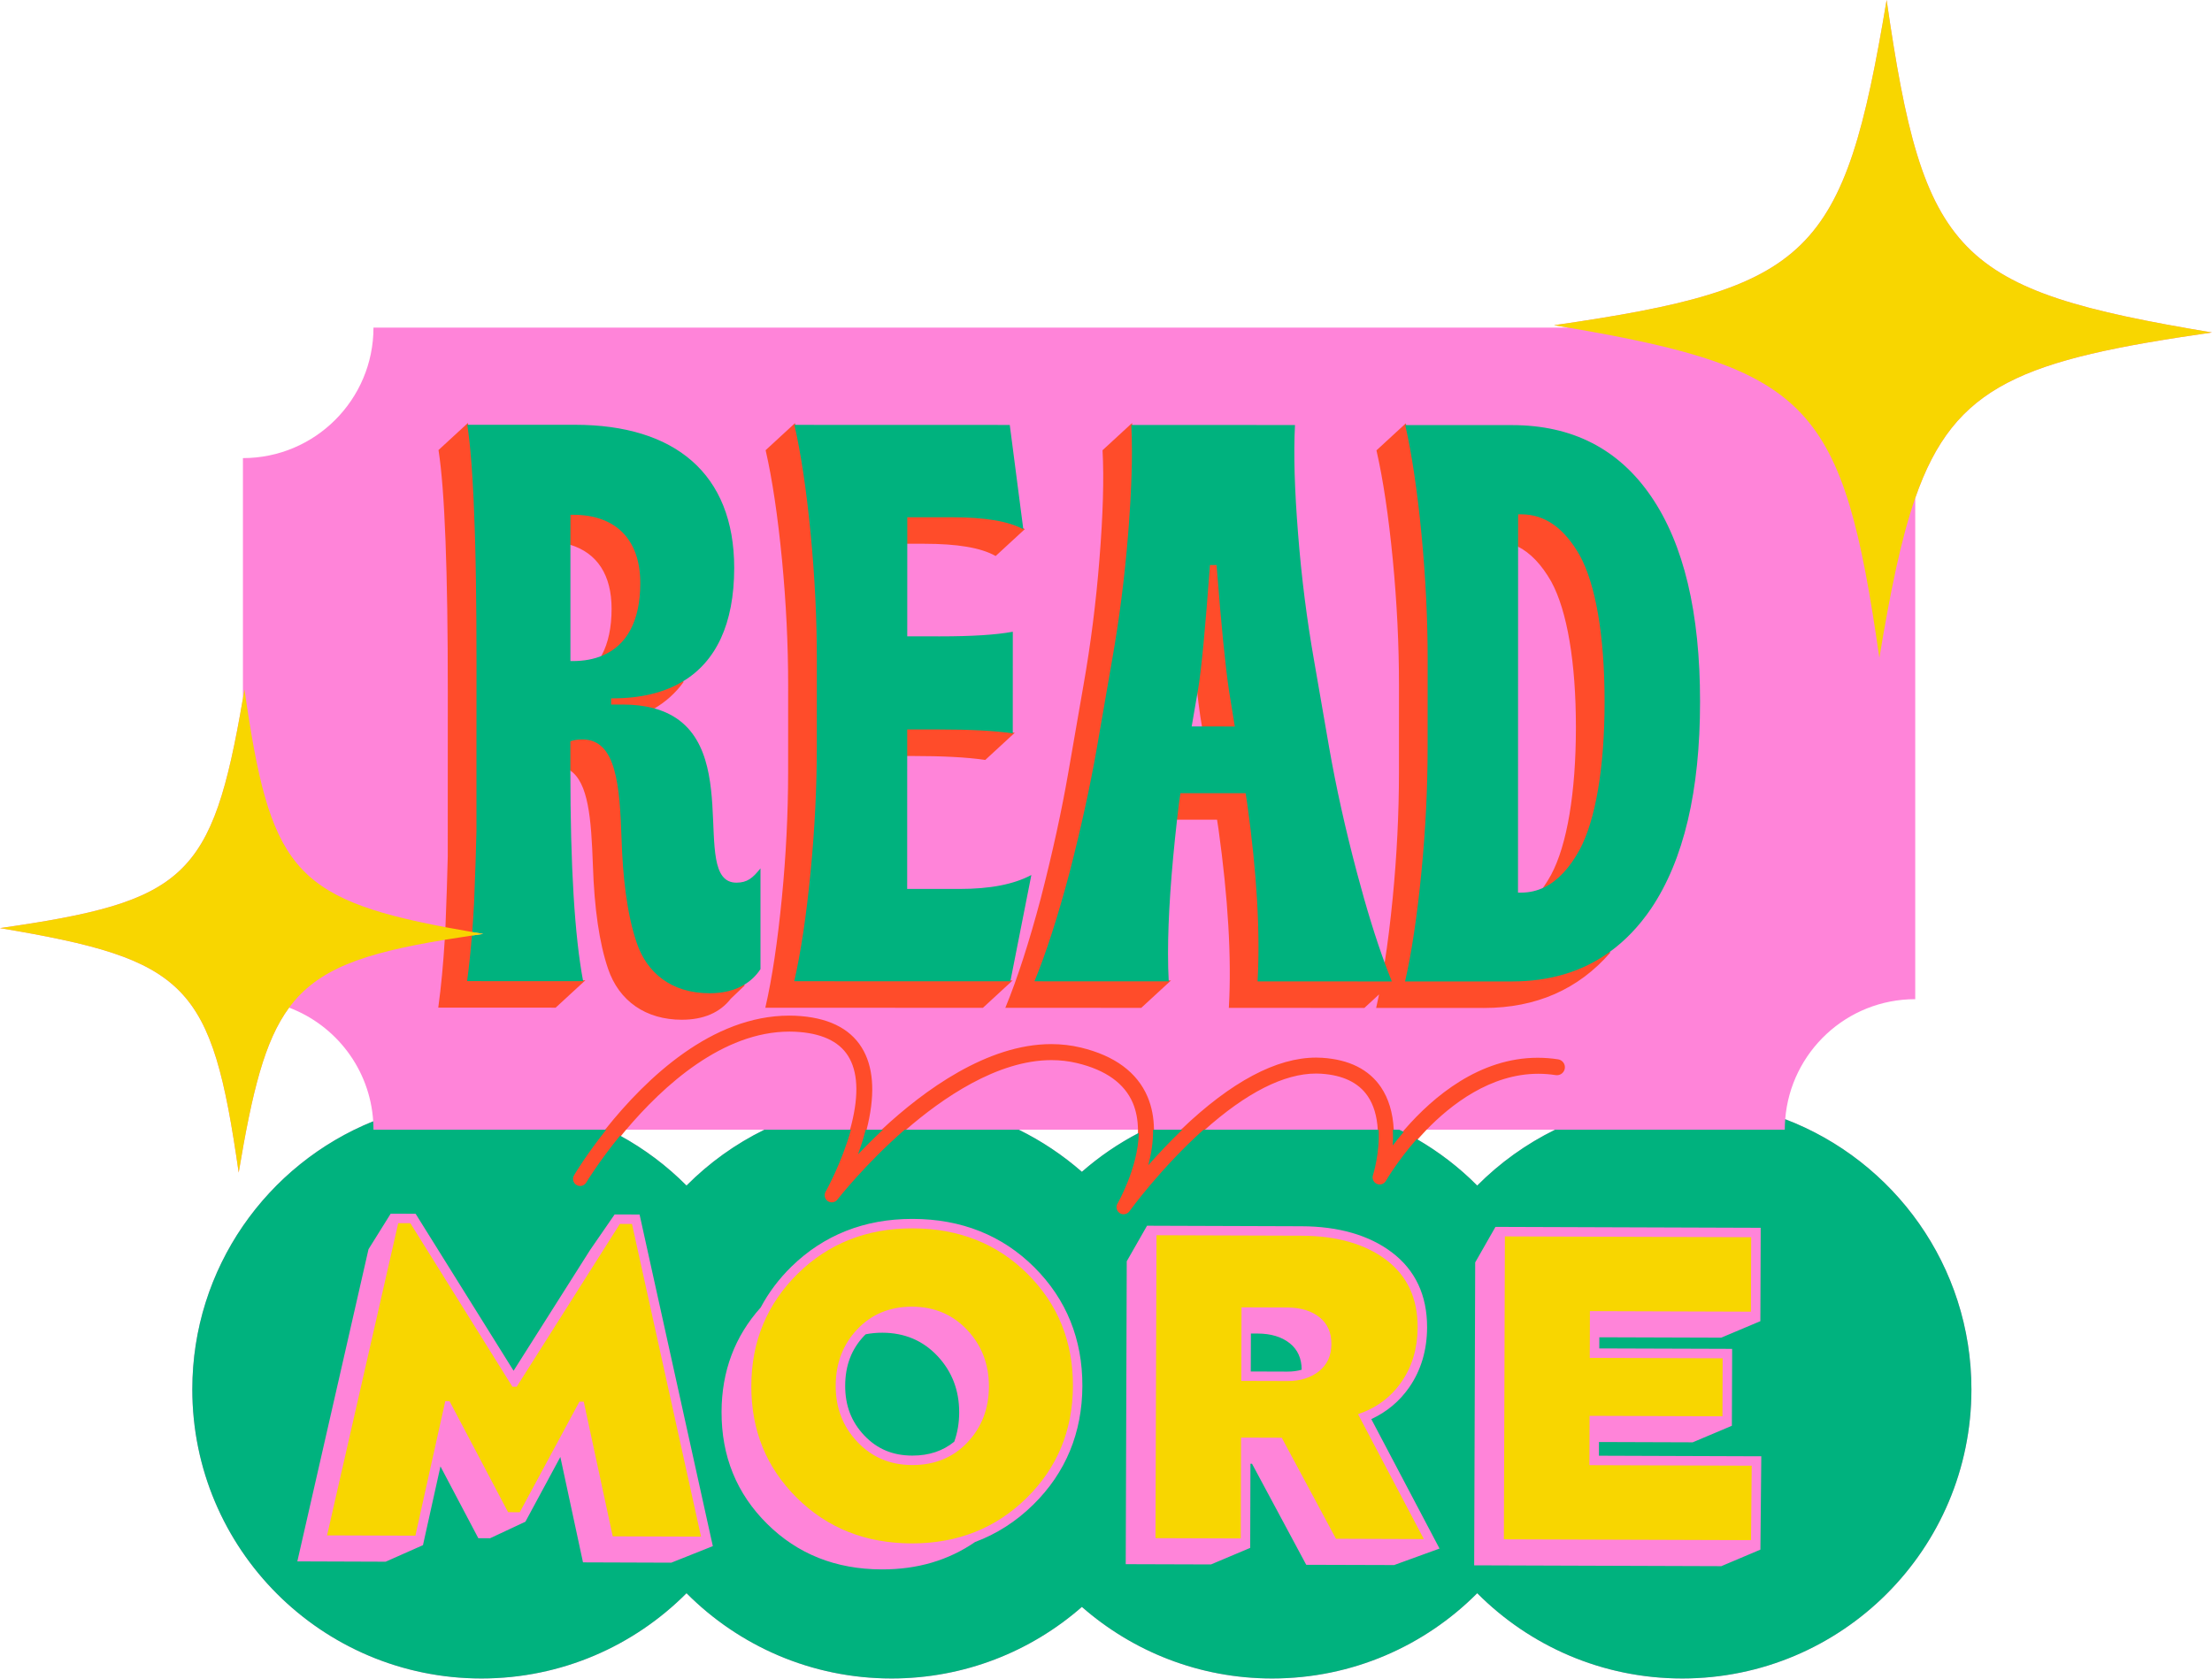 <?xml version="1.0" encoding="UTF-8"?>
<!DOCTYPE svg PUBLIC '-//W3C//DTD SVG 1.0//EN'
          'http://www.w3.org/TR/2001/REC-SVG-20010904/DTD/svg10.dtd'>
<svg height="379.5" preserveAspectRatio="xMidYMid meet" version="1.0" viewBox="-0.3 0.3 500.0 379.5" width="500.0" xmlns="http://www.w3.org/2000/svg" xmlns:xlink="http://www.w3.org/1999/xlink" zoomAndPan="magnify"
><g id="change1_1"
  ><path d="M403.23,253.34c1.21-15.2,13.9-27.14,29.39-27.14V112.9c8.94-25.71,24.21-31.26,67.07-37.43 c-57.94-9.66-65.16-17.05-73.54-75.18c-9.65,57.93-17.04,65.16-75.18,73.54c1.07,0.17,2.12,0.35,3.16,0.53H84.12 c0,16.29-13.21,29.51-29.51,29.51v54.31c-6.97,40.69-12.91,45.94-54.92,51.95c42.55,7.14,47.85,12.57,53.96,55.27 c3.07-18.34,5.84-29.75,11.4-37.29c10.58,4,18.26,13.9,19.01,25.7c-23.97,9.69-40.89,33.17-40.89,60.61 c0,36.1,29.26,65.36,65.36,65.36c18.12,0,34.51-7.38,46.35-19.28c11.84,11.9,28.23,19.28,46.35,19.28 c16.48,0,31.52-6.11,43.02-16.18c11.49,10.07,26.53,16.18,43.01,16.18c18.12,0,34.51-7.38,46.35-19.28 c11.84,11.9,28.23,19.28,46.35,19.28c36.1,0,65.36-29.26,65.36-65.36C445.32,286.52,427.83,262.72,403.23,253.34z M333.61,268.34 c-4.05-4.08-8.65-7.62-13.67-10.52c0.62-0.69,1.27-1.4,1.95-2.11h29.33C344.66,258.93,338.71,263.21,333.61,268.34z M244.25,265.23c-4.31-3.76-9.1-6.98-14.28-9.52h27.16c0,0.24,0,0.48-0.01,0.72C252.47,258.85,248.15,261.81,244.25,265.23z M154.88,268.34c-4.42-4.45-9.48-8.26-15.02-11.29c0.36-0.44,0.73-0.89,1.11-1.34h31.52C165.92,258.93,159.98,263.21,154.88,268.34z" fill="#FF84D9"
  /></g
  ><g id="change2_1"
  ><path d="M253.68,275.03c-0.352,0-0.692-0.102-0.981-0.293c-0.812-0.532-1.065-1.599-0.571-2.43 c0.047-0.077,4.602-7.903,4.792-15.883c0.01-0.24,0.01-0.477,0.01-0.715c-0.032-2.257-0.424-4.291-1.164-6.042 c-1.883-4.428-6.123-7.46-12.602-9.014c-1.859-0.447-3.809-0.675-5.794-0.675c-12.246,0-24.731,8.637-33.048,15.881 c-8.95,7.804-15.114,15.694-15.172,15.771c-0.35,0.451-0.873,0.709-1.436,0.709c-0.355,0-0.699-0.105-0.994-0.304 c-0.789-0.518-1.04-1.57-0.573-2.394c0.384-0.697,3.755-6.91,5.711-13.985 c1.913-6.896,1.885-12.273-0.084-15.982c-1.868-3.538-5.663-5.571-11.28-6.045 c-0.772-0.065-1.558-0.099-2.337-0.099c-15.057,0-28.45,12.132-37.034,22.309 c-0.379,0.449-0.749,0.899-1.108,1.338c-4.787,5.863-7.598,10.531-7.619,10.568 c-0.338,0.56-0.92,0.889-1.56,0.889c-0.322,0-0.639-0.087-0.917-0.252c-0.417-0.244-0.714-0.638-0.833-1.106 s-0.047-0.955,0.204-1.369c0.107-0.182,2.704-4.573,7.285-10.321c9.336-11.709,24.12-25.668,41.535-25.668 c0.895,0,1.8,0.039,2.689,0.114c6.928,0.585,11.696,3.262,14.169,7.956c2.301,4.35,2.505,10.33,0.607,17.773 c-0.383,1.494-0.855,3.046-1.435,4.719c1.559-1.616,3.239-3.267,5.005-4.915 c9.433-8.762,23.714-19.207,38.182-19.207c2.28,0,4.528,0.263,6.681,0.779c7.654,1.846,12.73,5.592,15.088,11.136 c0.938,2.223,1.424,4.725,1.445,7.436c0.024,2.301-0.273,4.752-0.885,7.3c2.353-2.655,4.754-5.156,7.147-7.442 c11.229-10.722,21.455-16.158,30.393-16.158c0.456,0,0.913,0.014,1.367,0.044 c6.091,0.394,10.56,2.627,13.282,6.637c1.731,2.556,2.705,5.789,2.896,9.612c0.049,1.013,0.051,2.004,0.007,2.955 c0.652-0.838,1.353-1.698,2.091-2.565l0.441-0.512c6.418-7.359,16.833-16.134,30.006-16.134 c1.529,0,3.082,0.121,4.615,0.358c0.476,0.076,0.894,0.332,1.18,0.72c0.287,0.391,0.403,0.866,0.327,1.339 c-0.14,0.885-0.892,1.526-1.787,1.526l0,0c-0.089,0-0.179-0.007-0.27-0.019 c-1.306-0.202-2.631-0.305-3.939-0.305c-10.795,0-19.759,6.953-25.378,12.785c-0.677,0.708-1.326,1.416-1.944,2.106 c-4.436,5.041-6.922,9.382-6.943,9.422c-0.324,0.568-0.926,0.92-1.573,0.92c-0.25,0-0.493-0.052-0.724-0.153 c-0.853-0.37-1.283-1.318-0.999-2.203c0.019-0.055,1.569-4.957,1.281-10.219c-0.174-3.086-0.94-5.646-2.276-7.608 c-2.068-3.043-5.61-4.747-10.527-5.064c-0.379-0.024-0.758-0.036-1.139-0.036c-7.255,0-15.773,4.322-25.315,12.847 c-9.692,8.669-16.658,18.325-16.717,18.412C254.804,274.756,254.267,275.03,253.68,275.03z M153.817,230.851 c-8.124-0.004-14.203-4.212-16.677-11.546c-1.958-5.729-3.11-13.628-3.424-23.477 c-0.378-10.426-1-18.621-5.199-21.385l-0.09-0.059l0.002-6.597l0.122-0.052 c0.704-0.3,1.646-0.453,2.799-0.453c8.228,0.002,8.665,12.082,9.052,22.739c0.313,9.812,1.458,17.672,3.403,23.364 c2.451,7.267,8.239,11.27,16.298,11.273c3.013,0,5.599-0.633,7.693-1.88l0.241,0.316l-3.143,2.999 c-2.455,3.156-6.178,4.757-11.072,4.757H153.817z M310.762,228.179l0.056-0.245 c0.206-0.896,0.406-1.841,0.603-2.81l-3.313,3.054l-30.64-0.01l0.012-0.211 c0.614-11.075-0.178-24.608-2.354-40.224l-0.324-2.109l-9.241-0.003l0.025-0.222 c0.124-1.098,0.252-2.208,0.388-3.338l0.375-2.632l15.082,0.004l0.376,2.452c2.167,15.549,2.964,29.036,2.369,40.092 l29.842,0.009c-0.415-1.02-0.865-2.188-1.372-3.556l-0.019-0.049l0.009-0.052c0.71-4.515,1.339-9.567,1.871-15.018 c0.935-9.565,1.409-19.09,1.412-28.312l0.006-19.736c0.003-9.194-0.466-18.75-1.395-28.402 c-0.96-9.904-2.195-18.189-3.672-24.623l-0.025-0.113l6.624-6.104l0.077,0.335c1.48,6.452,2.718,14.753,3.68,24.675 c0.93,9.665,1.399,19.234,1.397,28.441l-0.006,19.736c-0.003,9.235-0.478,18.773-1.414,28.352 c-0.957,9.801-2.182,18.018-3.64,24.427l23.871,0.008c8.519,0,15.913-2.227,21.995-6.618l0.269,0.293 c-7.186,8.306-16.786,12.518-28.536,12.518L310.762,228.179z M226.943,228.152l0.113-0.276 c2.618-6.363,5.274-14.588,7.894-24.445c2.673-10.401,4.712-19.721,6.233-28.489l3.427-19.734 c1.625-9.192,2.838-18.748,3.603-28.401c0.818-10.224,1.05-18.278,0.709-24.622l-0.005-0.094l6.667-6.143 l0.023,0.424c0.341,6.359,0.108,14.431-0.711,24.675c-0.765,9.657-1.978,19.225-3.607,28.438l-3.426,19.733 c-1.522,8.776-3.564,18.106-6.24,28.523c-2.588,9.732-5.21,17.879-7.798,24.22l30.564,0.009l-6.719,6.192 L226.943,228.152z M172.692,228.136l0.056-0.245c1.48-6.432,2.72-14.716,3.687-24.622 c0.934-9.556,1.409-19.081,1.412-28.311l0.006-19.736c0.003-9.196-0.466-18.752-1.394-28.403 c-0.961-9.906-2.197-18.19-3.672-24.623l-0.026-0.113l6.623-6.104l0.077,0.336 c1.479,6.45,2.717,14.752,3.681,24.675c0.929,9.668,1.399,19.237,1.395,28.441l-0.006,19.736 c-0.003,9.243-0.479,18.782-1.414,28.352c-0.957,9.801-2.182,18.018-3.64,24.427l49.119,0.017l-6.719,6.191 L172.692,228.136z M98.766,228.112l0.031-0.228c0.611-4.495,1.095-9.595,1.437-15.158l0.01-0.159l0.158-0.025 c1.891-0.31,3.873-0.617,5.943-0.924l0.249-0.036l-0.021,0.25c-0.29,3.6-0.647,6.993-1.063,10.089l26.51,0.008 l-6.719,6.192L98.766,228.112z M106.401,211.214c-2.036-0.351-3.989-0.701-5.85-1.052l-0.169-0.031l0.007-0.173 c0.257-6.482,0.433-11.864,0.521-15.995l0.011-37.362c0.009-27.227-0.693-45.544-2.085-54.443l-0.017-0.105 l6.639-6.118l0.058,0.37c1.396,8.921,2.1,27.26,2.09,54.504l-0.011,37.366 c-0.09,4.191-0.269,9.652-0.532,16.236c-0.118,2.233-0.262,4.46-0.43,6.621l-0.017,0.219L106.401,211.214z M348.652,200.777c0.594-0.859,1.154-1.77,1.666-2.705c3.606-6.758,5.595-18.592,5.6-33.323 c0.005-14.685-1.977-26.396-5.579-32.974c-2.187-3.845-4.735-6.513-7.574-7.927l-0.111-0.056l0.003-7.408h0.901 c5.429,0.001,9.817,3.077,13.416,9.403c3.636,6.64,5.635,18.419,5.63,33.17 c-0.005,14.796-2.011,26.698-5.647,33.512c-2.31,4.222-5.018,7.114-8.051,8.601l-0.688,0.337L348.652,200.777z M222.315,172.099c-4.036-0.59-9.42-0.878-16.461-0.88l-1.285-0.001l0.002-6.193l7.568,0.002 c7.064,0.003,12.467,0.292,16.519,0.885l0.415,0.06l-6.664,6.141L222.315,172.099z M271.417,164.743l-0.406-2.533 c-0.234-1.589-0.482-3.531-0.738-5.777c0.769-4.567,1.635-13.564,2.731-28.395l0.014-0.185l1.863,0.002 l0.014,0.185c0.987,12.806,1.954,22.598,2.797,28.318l1.349,8.387L271.417,164.743z M147.308,160.59 c-2.03-0.529-4.33-0.798-6.834-0.799l-2.832-0.002l0.001-1.804h0.55c6.284,0,11.587-1.28,15.778-3.806 l0.265,0.288c-1.807,2.508-4.088,4.561-6.779,6.102l-0.071,0.041L147.308,160.59z M135.728,148.414 c1.47-2.758,2.215-6.287,2.216-10.486c0.003-7.602-3.233-12.604-9.359-14.466l-0.142-0.043l0.002-6.925h0.902 c9.715,0.003,15.285,5.705,15.283,15.643c-0.003,8.444-2.994,14.169-8.648,16.556l-0.519,0.219L135.728,148.414z M224.631,125.938c-3.282-1.815-8.529-2.697-16.043-2.7l-4.004-0.002l0.002-6.193l10.287,0.003 c7.582,0.002,12.893,0.902,16.236,2.751l0.243,0.134l-6.595,6.077L224.631,125.938z" fill="#FF4C2A"
  /></g
  ><g id="change3_1"
  ><path d="M193.64,261.289c0.634-1.746,1.238-3.631,1.737-5.58h3.904 C197.186,257.657,195.291,259.554,193.64,261.289z M199.161,301.61c-1.319-0.004-2.572,0.117-3.767,0.349 c-0.116,0.115-0.237,0.216-0.351,0.336c-2.876,3.029-4.282,6.72-4.298,11.284 c-0.015,4.494,1.395,8.175,4.311,11.255c2.888,3.052,6.425,4.542,10.813,4.557l0.066,0 c3.775,0,6.884-1.041,9.463-3.144c0.728-2.014,1.109-4.202,1.117-6.577c0.017-5.023-1.617-9.282-4.899-12.784 C208.335,303.386,204.184,301.627,199.161,301.61z M314.508,259.289c0.739-0.968,1.572-2.004,2.486-3.072 c-0.331-0.169-0.658-0.344-0.991-0.508h-1.459C314.605,256.944,314.588,258.152,314.508,259.289z M291.213,303.973 c-1.821-1.439-4.234-2.166-7.232-2.176l-1.528-0.005l-0.028,8.582l8.231,0.028l0.05,0 c1.201,0,2.271-0.141,3.224-0.426C293.921,307.403,293.017,305.402,291.213,303.973z M266.944,255.709h-6.602 c0.028,2.789-0.427,5.548-1.086,8.046C261.429,261.277,264.033,258.488,266.944,255.709z M445.32,314.42 c0,36.1-29.26,65.36-65.36,65.36c-18.12,0-34.51-7.38-46.35-19.28c-11.84,11.9-28.23,19.28-46.35,19.28 c-16.48,0-31.52-6.11-43.01-16.18c-11.5,10.07-26.54,16.18-43.02,16.18c-18.12,0-34.51-7.38-46.35-19.28 c-11.84,11.9-28.23,19.28-46.35,19.28c-36.1,0-65.36-29.26-65.36-65.36c0-27.44,16.92-50.92,40.89-60.61 c0.04,0.63,0.06,1.26,0.06,1.9h52.61c-4.36,5.47-6.97,9.79-7.27,10.3c-0.46,0.76-0.21,1.75,0.56,2.2c0.76,0.45,1.74,0.2,2.2-0.56 c0.07-0.13,2.88-4.77,7.64-10.6c5.54,3.03,10.6,6.84,15.02,11.29c5.1-5.13,11.04-9.41,17.61-12.63h19.56 c-2.06,7.45-5.67,13.92-5.73,14.03c-0.42,0.74-0.19,1.67,0.51,2.13c0.7,0.47,1.64,0.31,2.16-0.36c0.13-0.17,6.22-7.97,15.2-15.8 h25.78c5.18,2.54,9.97,5.76,14.28,9.52c3.9-3.42,8.22-6.38,12.87-8.8c-0.19,7.98-4.76,15.88-4.82,15.98 c-0.44,0.74-0.21,1.69,0.51,2.16c0.27,0.18,0.57,0.26,0.87,0.26c0.5,0,0.99-0.23,1.31-0.67c0.12-0.18,7.18-9.89,16.75-18.45h39.59 c0.29,5.28-1.26,10.22-1.29,10.29c-0.25,0.78,0.13,1.63,0.89,1.96c0.75,0.33,1.63,0.04,2.04-0.68c0.06-0.11,2.57-4.46,6.97-9.46 c5.02,2.9,9.62,6.44,13.67,10.52c5.1-5.13,11.05-9.41,17.61-12.63h51.91c0-0.8,0.04-1.59,0.1-2.37 C427.83,262.72,445.32,286.52,445.32,314.42z M160.83,349.86l-0.58-2.61l-15.61-70.69l-0.37-1.68h-1.71l-2.74-0.01h-1.19l-5.54,8.03 l-17.3,27.31L94.27,275.72l-0.62-1L92.47,274.71l-2.74-0.01h-1.72L83,282.73l-16.09,70.58l19.96,0.07l8.44-3.74l0.37-1.68 l3.58-16.13l8.56,16.24l2.65,0.01l7.99-3.74l0.61-1.13l7.29-13.51l5.12,23.83l19.96,0.07L160.83,349.86z M244.36,313.66 c0.03-10.59-3.62-19.62-10.87-26.85c-7.24-7.22-16.48-10.9-27.44-10.93h-0.17c-10.77,0-19.95,3.63-27.29,10.79 c-2.86,2.81-5.17,5.9-6.94,9.23c-5.86,6.54-8.82,14.41-8.85,23.59c-0.03,10.04,3.4,18.49,10.29,25.32 c6.89,6.84,15.52,10.28,25.89,10.31c8.06,0.03,15.09-2.04,21.12-6.19c4.88-1.82,9.28-4.63,13.16-8.45 C240.59,333.27,244.32,324.25,244.36,313.66z M325.09,350.41l-1.66-3.15l-13.76-26.12c3.54-1.64,6.43-4.07,8.62-7.25 c2.63-3.82,3.97-8.36,3.99-13.47c0.02-7.27-2.67-12.99-7.99-17c-5.14-3.87-12-5.85-20.4-5.88l-32.77-0.11l-2.14-0.01l-4.59,8.04 l-0.23,68.48l19.27,0.06l8.86-3.74l0.01-2.14l0.05-16.88h0.36l12.25,22.84l19.86,0.06L325.09,350.41z M397.82,329.54h-2.16 l-34.54-0.12l0.01-3.1l21.19,0.07l8.85-3.74l0.01-2.14l0.05-13.11v-2.14l-2.14-0.01l-27.89-0.09l0.01-2.52l27.55,0.09l8.85-3.73 l0.01-2.14l0.06-16.83v-2.14l-2.14-0.01l-55.66-0.19h-2.15l-4.58,8.03l-0.23,68.48l55.86,0.19l8.84-3.74l0.02-2.13l0.16-16.82 L397.82,329.54z M171.6,196.62v22.8c0,0,0,0-0.01,0c-0.97,1.48-2.22,2.65-3.69,3.53c-2.11,1.26-4.7,1.91-7.8,1.91 c-8.68,0-14.21-4.66-16.48-11.41c-2.28-6.67-3.16-15.26-3.42-23.42c-0.43-12.02-1.13-22.55-8.85-22.55c-1.23,0-2.11,0.18-2.72,0.44 v6.73c0,21.5,0.96,37.27,2.88,47.48l-26.23-0.01c0.43-3.16,0.79-6.59,1.09-10.3c0.85-0.13,1.68-0.25,2.55-0.38 c-0.85-0.14-1.66-0.28-2.48-0.42c0.16-2.12,0.3-4.32,0.42-6.62c0.27-6.66,0.45-12.1,0.54-16.22v-20.53l0.01-16.84v-0.58 c0-6.76-0.04-12.96-0.13-18.59c-0.02-1.4-0.04-2.77-0.07-4.11c-0.03-1.33-0.06-2.63-0.09-3.9c-0.03-1.26-0.07-2.49-0.11-3.68 c-0.08-2.39-0.16-4.63-0.26-6.74c-0.07-1.58-0.15-3.08-0.24-4.49c-0.06-0.95-0.12-1.86-0.18-2.73c-0.02-0.33-0.05-0.65-0.07-0.97 c-0.07-0.95-0.15-1.87-0.23-2.73c-0.03-0.38-0.07-0.76-0.11-1.12c-0.03-0.37-0.07-0.72-0.11-1.07c-0.15-1.4-0.32-2.65-0.49-3.76 h24.38c22.46,0.01,35.96,10.98,35.96,32.38c-0.01,12.74-4.18,21.17-11.58,25.63c-4.28,2.58-9.63,3.84-15.89,3.84h-0.35v1.4 h2.63c2.63,0,4.91,0.29,6.89,0.81c21.72,5.66,7.63,39.46,18.8,39.46C168.62,199.86,169.85,198.81,171.6,196.62z M144.43,132.14 c0-10.27-5.96-15.44-15.08-15.45h-0.7l-0.01,6.58v26.49h0.52c2.52,0,4.78-0.42,6.74-1.25 C141.27,146.24,144.43,140.86,144.43,132.14z M184.338,149.429l-0.006,19.736c-0.003,8.947-0.445,18.421-1.413,28.332 c-0.968,9.912-2.199,18.157-3.692,24.647l48.858,0.016h0l4.744-24.034c-3.948,2.105-9.298,3.155-16.228,3.153 l-11.842-0.003l0.009-30.258l0.002-5.793l7.368,0.002c6.754,0.002,12.28,0.267,16.49,0.882 c0,0,0,0,0,0l0.007-22.982c-3.772,0.701-9.211,1.049-16.491,1.047l-7.368-0.002l0.007-21.135 l0.002-5.793l10.087,0.003c7.456,0.002,12.806,0.882,16.14,2.725l0,0l-3.063-23.597l-48.682-0.016 c0,0,0,0,0,0c1.489,6.492,2.714,14.737,3.676,24.649C183.905,131.008,184.341,140.482,184.338,149.429z M283.96,222.18c0.62-11.14-0.16-24.56-2.35-40.27l-0.35-2.28h-14.74l-0.35,2.46c-0.14,1.12-0.26,2.23-0.39,3.33 c-1.36,12.06-2.06,22.19-2.06,30.42c0,2.25,0.05,4.36,0.16,6.33l-30.35-0.01c2.63-6.4,5.26-14.56,7.9-24.47 c2.55-9.91,4.65-19.38,6.24-28.51l3.42-19.73c1.58-8.95,2.81-18.42,3.61-28.42c0.06-0.76,0.12-1.51,0.17-2.24 c0.09-1.21,0.17-2.39,0.24-3.53c0.04-0.61,0.08-1.21,0.11-1.8c0.04-0.77,0.08-1.52,0.11-2.26c0.02-0.42,0.04-0.84,0.06-1.26v-0.04 c0.03-0.74,0.06-1.48,0.08-2.2c0.03-0.92,0.05-1.81,0.07-2.69c0.01-0.44,0.01-0.87,0.01-1.29c0.01-0.43,0.01-0.85,0.01-1.27 c0-2.17-0.05-4.19-0.15-6.07l37.01,0.01c-0.35,6.49-0.09,14.74,0.7,24.65c0.78,10,2.01,19.48,3.58,28.42l3.42,19.74 c1.58,9.04,3.68,18.51,6.31,28.42c2.13,8.05,4.27,14.98,6.4,20.74c0.5,1.33,0.99,2.62,1.48,3.83L283.96,222.18z M278.81,164.55 l-1.32-8.16c-0.79-5.35-1.75-14.74-2.8-28.34h-1.49c-1.05,14.3-1.93,23.69-2.72,28.34l-0.01,0.02l-1.4,8.13h2.52L278.81,164.55z M383.98,158.96c0,20.18-3.69,35.79-11.06,46.75c-2.73,4.01-5.86,7.28-9.39,9.83c-6.13,4.43-13.48,6.66-22.11,6.65H317.3 c1.49-6.49,2.72-14.74,3.69-24.65c0.97-9.91,1.41-19.38,1.41-28.33L322.41,149.47c0-8.94-0.44-18.42-1.4-28.42 c-0.48-4.95-1.03-9.49-1.64-13.61c-0.61-4.11-1.29-7.8-2.03-11.04l24.12,0.01c13.6,0,24.12,5.36,31.48,16.15 C380.31,123.35,383.99,138.79,383.98,158.96z M362.4,158.96c0.01-15.18-2.09-26.67-5.6-33.07c-3.59-6.32-7.98-9.3-13.24-9.31h-0.7 l-0.01,7.09l-0.02,78.44h0.7c1.87,0,3.63-0.41,5.29-1.22c2.99-1.47,5.64-4.28,7.96-8.51C360.29,185.8,362.4,174.13,362.4,158.96z" fill="#00B27E"
  /></g
  ><g id="change4_1"
  ><path d="M142.55,277.02l15.611,70.69l-19.958-0.067l-6.55-30.449l-0.979-0.003l-13.486,25.001 l-2.642-0.008l-13.223-25.091l-0.978-0.003l-6.755,30.404l-19.958-0.067l16.086-70.583l2.739,0.01l23.064,36.961 l0.978,0.003l23.31-36.806L142.55,277.02z M242.22,313.65c-0.04,10.05-3.52,18.48-10.46,25.31 c-6.96,6.85-15.59,10.28-25.89,10.28h-0.17c-10.37-0.04-19-3.47-25.89-10.31c-6.89-6.84-10.32-15.28-10.28-25.33 c0.03-10.04,3.55-18.51,10.55-25.4c6.96-6.79,15.56-10.18,25.8-10.18h0.16c10.44,0.03,19.08,3.47,25.94,10.31 C238.84,295.17,242.25,303.61,242.22,313.65z M223.24,313.78c0.01-5.02-1.62-9.28-4.9-12.78c-3.28-3.5-7.43-5.26-12.46-5.28h-0.07 c-4.99,0-9.1,1.7-12.32,5.1c-3.24,3.41-4.87,7.66-4.89,12.75c-0.01,5.02,1.62,9.27,4.9,12.73c3.28,3.47,7.4,5.21,12.36,5.23h0.08 c5.05,0,9.19-1.7,12.41-5.09C221.59,323.02,223.22,318.81,223.24,313.78z M321.54,348.26l-19.86-0.07l-12.25-22.84l-9.2-0.03 l-0.07,22.8l-19.27-0.07l0.23-68.48l32.77,0.11c7.96,0.03,14.32,1.84,19.11,5.44c4.78,3.61,7.16,8.7,7.14,15.29 c-0.02,4.7-1.22,8.79-3.62,12.27c-2.39,3.48-5.67,5.93-9.85,7.35L321.54,348.26z M300.65,304.16 c0.01-2.61-0.89-4.63-2.72-6.07c-1.82-1.44-4.23-2.17-7.23-2.18l-10.37-0.04l-0.05,16.64l10.37,0.03h0.06 c2.9,0,5.28-0.74,7.14-2.22C299.71,308.82,300.65,306.77,300.65,304.16z M359.006,320.401l30.035,0.102l0.043-13.109 l-30.035-0.1l0.035-10.568l36.394,0.122l0.057-16.826l-55.667-0.187l-0.23,68.482l55.863,0.187l0.153-16.826 l-36.688-0.123L359.006,320.401z M424.511,149.004c2.537-15.226,4.92-26.946,8.106-36.109 c8.938-25.702,24.216-31.256,67.073-37.429c-57.936-9.655-65.164-17.043-73.538-75.179 c-9.655,57.936-17.043,65.164-75.179,73.538c1.071,0.178,2.119,0.356,3.155,0.533 C409.172,83.77,416.292,91.943,424.511,149.004z M100.434,212.74c1.89-0.311,3.871-0.618,5.94-0.924 c0.842-0.124,1.674-0.249,2.546-0.374c-0.851-0.143-1.663-0.284-2.484-0.425c-2.035-0.351-3.987-0.701-5.847-1.051 c-34.94-6.591-39.944-14.056-45.629-53.792c-0.115,0.689-0.23,1.341-0.344,2.01 c-6.972,40.682-12.91,45.939-54.925,51.951c42.547,7.132,47.85,12.564,53.961,55.269 c3.074-18.339,5.839-29.749,11.403-37.296C71.486,219.381,81.68,215.822,100.434,212.74z" fill="#F8D600"
  /></g
></svg
>
